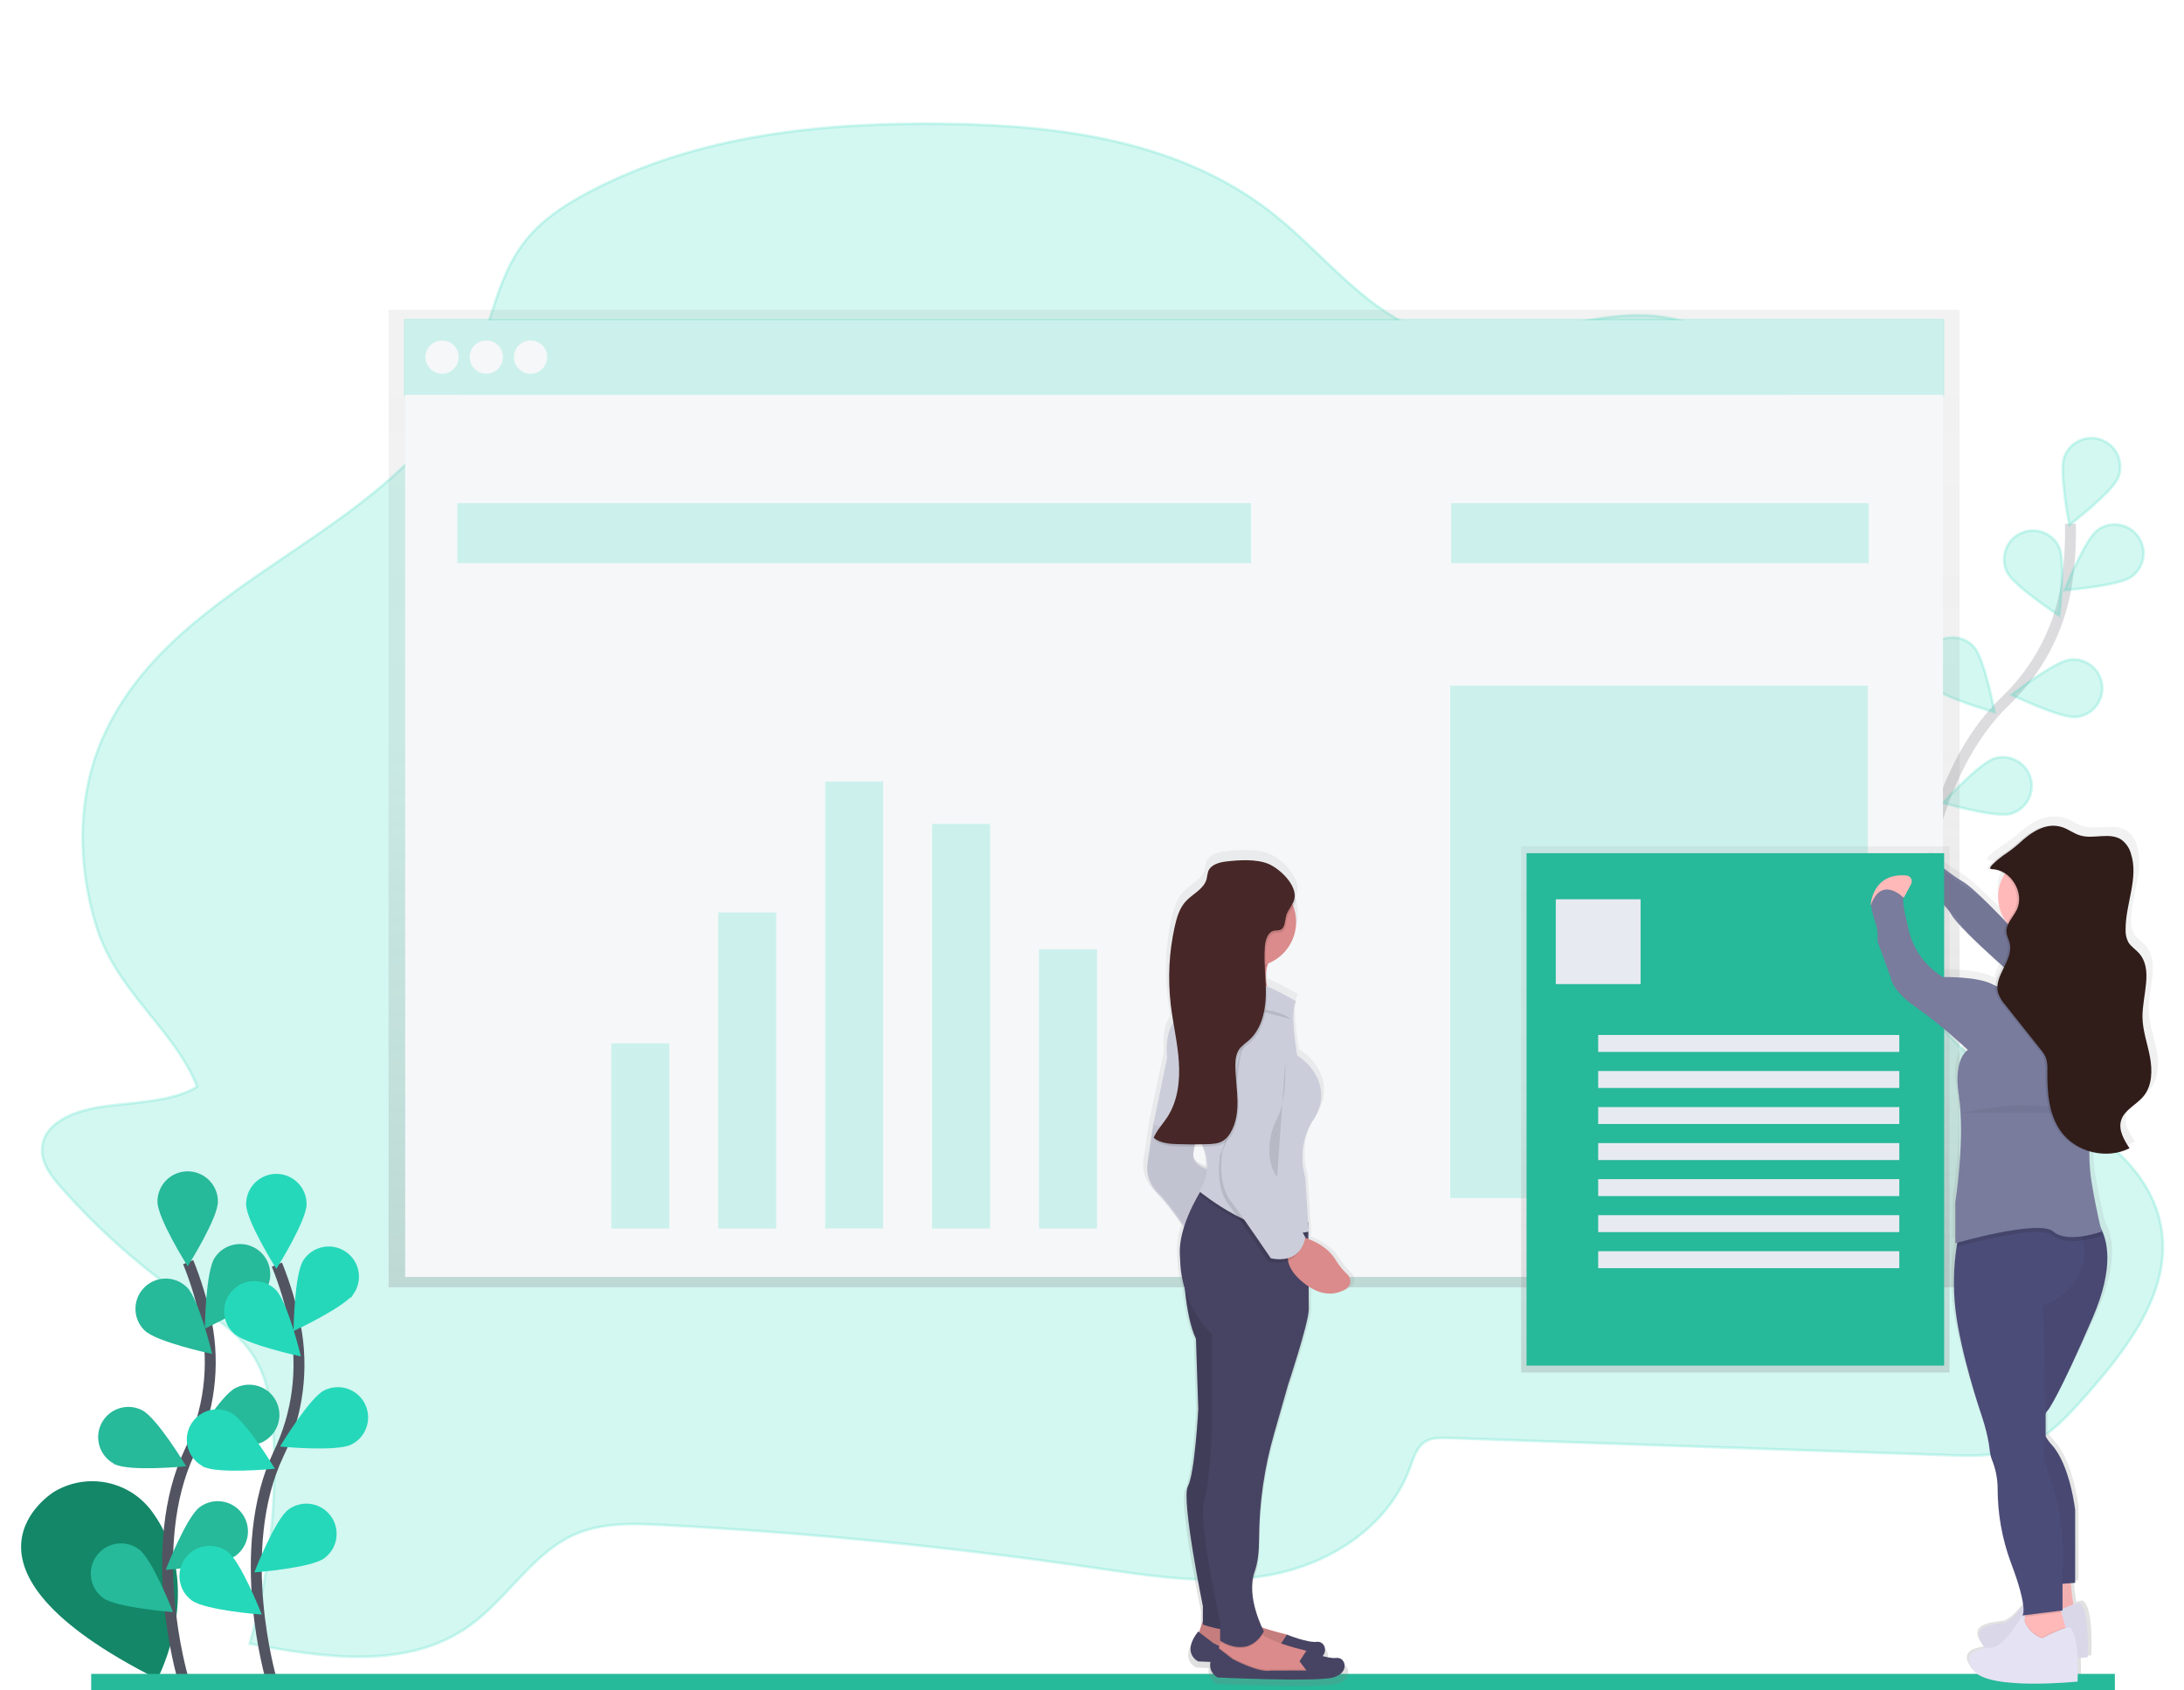 <?xml version="1.0" encoding="utf-8"?>
<!-- Generator: Adobe Illustrator 16.0.0, SVG Export Plug-In . SVG Version: 6.00 Build 0)  -->
<!DOCTYPE svg PUBLIC "-//W3C//DTD SVG 1.1//EN" "http://www.w3.org/Graphics/SVG/1.1/DTD/svg11.dtd">
<svg version="1.1" id="_x30_3030b4a-9996-4111-83fa-29dc66776d7b"
	 xmlns="http://www.w3.org/2000/svg" xmlns:xlink="http://www.w3.org/1999/xlink" x="0px" y="0px" width="400px" height="309.613px"
	 viewBox="300.395 214.608 400 309.613" enable-background="new 300.395 214.608 400 309.613" xml:space="preserve">
<path opacity="0.2" fill="#25D8BA" stroke="#25D8BA" stroke-width="0.5" stroke-miterlimit="10" d="M318.559,417.437
	c-4.661,0.758-10.506,2.925-10.452,7.963c0.027,2.556,1.725,4.733,3.375,6.603c7.017,7.994,15.02,15.063,23.82,21.039
	c4.203,2.847,8.72,5.569,11.512,9.969c2.792,4.402,3.496,10.002,3.717,15.331c0.544,12.616-0.942,25.237-4.404,37.382
	c13.683,2.605,28.943,4.89,40.346-3.341c6.828-4.928,11.446-13.185,19.054-16.603c5.08-2.284,10.832-2.082,16.371-1.791
	c26.216,1.381,52.368,3.97,78.455,7.768c10.925,1.593,22.06,3.395,32.869,1.337c10.81-2.059,21.444-8.773,25.429-19.661
	c0.613-1.678,1.165-3.55,2.54-4.56c1.243-0.9,2.87-0.881,4.381-0.827l91.303,3.139c5.003,0.171,10.18,0.311,14.759-1.748
	c4.439-1.992,7.854-5.825,11.139-9.581c7.516-8.568,15.599-19.109,13.388-30.737c-1.767-9.321-9.666-15.835-17.5-20.395
	s-16.476-8.292-22.232-15.582c-8.758-11.097-8.411-26.979-8.956-41.375c-0.494-13.037-2.101-26.008-4.797-38.773
	c-2.372-11.221-5.678-22.457-11.857-31.934c-6.179-9.477-15.628-17.065-26.316-18.456c-13.959-1.818-27.992,6.89-41.646,3.192
	c-11.536-3.107-19.475-14.149-29.033-21.8c-16.977-13.594-39.254-16.441-60.317-16.701c-22.332-0.284-45.255,1.977-65.16,12.463
	c-4.56,2.401-9.019,5.306-12.176,9.547c-4.839,6.506-6.012,15.245-9.178,22.849c-12.758,30.621-54.254,37.224-67.724,67.518
	c-4.781,10.747-4.734,23.28-1.25,34.567c3.749,12.145,14.297,18.852,18.48,29.44C331.993,416.575,324.016,416.549,318.559,417.437z"
	/>
<path opacity="0.2" fill="none" stroke="#535461" stroke-width="2" stroke-miterlimit="10" d="M651.754,381.329
	c0,0,1.864-24.768,15.862-38.226c5.907-5.606,9.836-12.978,11.196-21.008c0.611-3.817,0.872-7.682,0.777-11.546"/>
<path opacity="0.2" fill="#25D8BA" stroke="#25D8BA" stroke-width="0.5" stroke-miterlimit="10" d="M688.376,302.016
	c-1.033,2.718-8.973,8.781-8.973,8.781s-1.941-9.791-0.916-12.521c1.033-2.732,4.084-4.109,6.816-3.076
	c2.731,1.033,4.109,4.084,3.076,6.816H688.376z"/>
<path opacity="0.2" fill="#25D8BA" stroke="#25D8BA" stroke-width="0.5" stroke-miterlimit="10" d="M690.831,320.235
	c-2.35,1.732-12.304,2.493-12.304,2.493s3.685-9.278,6.035-11.01c2.351-1.731,5.659-1.229,7.391,1.122
	c1.731,2.351,1.229,5.66-1.122,7.391V320.235z"/>
<path opacity="0.2" fill="#25D8BA" stroke="#25D8BA" stroke-width="0.5" stroke-miterlimit="10" d="M680.698,345.954
	c-2.905,0.307-11.88-4.058-11.88-4.058s7.864-6.148,10.764-6.459c2.905-0.308,5.51,1.797,5.817,4.702
	C685.707,343.042,683.601,345.647,680.698,345.954L680.698,345.954L680.698,345.954z"/>
<path opacity="0.2" fill="#25D8BA" stroke="#25D8BA" stroke-width="0.5" stroke-miterlimit="10" d="M668.65,363.689
	c-2.813,0.777-12.397-1.993-12.397-1.993s6.712-7.379,9.523-8.184c2.81-0.794,5.73,0.841,6.524,3.651
	C673.093,359.973,671.46,362.895,668.65,363.689z"/>
<path opacity="0.2" fill="#25D8BA" stroke="#25D8BA" stroke-width="0.5" stroke-miterlimit="10" d="M667.943,319.334
	c1.239,2.645,9.62,8.067,9.62,8.067s1.192-9.912-0.047-12.557c-1.239-2.644-4.388-3.782-7.031-2.542S666.703,316.69,667.943,319.334
	z"/>
<path opacity="0.2" fill="#25D8BA" stroke="#25D8BA" stroke-width="0.5" stroke-miterlimit="10" d="M654.112,340.253
	c1.973,2.152,11.593,4.82,11.593,4.82s-1.828-9.814-3.802-11.966c-1.974-2.153-5.318-2.298-7.47-0.325
	c-2.153,1.974-2.299,5.318-0.325,7.471H654.112z"/>
<path fill="#6C63FF" d="M643.462,362.426c1.581,2.455,10.615,6.708,10.615,6.708s-0.145-9.981-1.726-12.429
	c-1.582-2.455-4.854-3.163-7.309-1.581c-2.455,1.582-3.163,4.854-1.581,7.31V362.426z"/>
<linearGradient id="SVGID_1_" gradientUnits="userSpaceOnUse" x1="-15.235" y1="126.803" x2="-15.235" y2="305.85" gradientTransform="matrix(1 0 0 -1 530.66 577.23)">
	<stop  offset="0" style="stop-color:#808080;stop-opacity:0.25"/>
	<stop  offset="0.54" style="stop-color:#808080;stop-opacity:0.12"/>
	<stop  offset="1" style="stop-color:#808080;stop-opacity:0.1"/>
</linearGradient>
<polygon fill="url(#SVGID_1_)" points="371.566,271.38 371.566,285.35 371.566,450.427 659.285,450.427 659.285,285.35 
	659.285,271.38 "/>
<rect x="374.607" y="273.271" fill="#F6F7F9" width="281.641" height="13.675"/>
<g opacity="0.2">
	
		<rect x="374.607" y="273.271" fill="#25D8BA" stroke="#25D8BA" stroke-width="0.5" stroke-miterlimit="10" width="281.641" height="13.675"/>
</g>
<rect x="374.607" y="286.946" fill="#F6F7F9" width="281.641" height="161.59"/>
<circle fill="#F6F7F9" cx="381.361" cy="280.025" r="3.041"/>
<circle fill="#F6F7F9" cx="389.463" cy="280.025" r="3.041"/>
<circle fill="#F6F7F9" cx="397.569" cy="280.025" r="3.041"/>
<g opacity="0.2">
	
		<rect x="384.399" y="307.041" fill="#25D8BA" stroke="#25D8BA" stroke-width="0.5" stroke-miterlimit="10" width="144.873" height="10.468"/>
</g>
<g opacity="0.2">
	
		<rect x="566.417" y="307.041" fill="#25D8BA" stroke="#25D8BA" stroke-width="0.5" stroke-miterlimit="10" width="75.98" height="10.468"/>
</g>
<g opacity="0.2">
	
		<rect x="412.596" y="405.988" fill="#25D8BA" stroke="#25D8BA" stroke-width="0.5" stroke-miterlimit="10" width="10.129" height="33.432"/>
	
		<rect x="432.182" y="382.009" fill="#25D8BA" stroke="#25D8BA" stroke-width="0.5" stroke-miterlimit="10" width="10.129" height="57.408"/>
	
		<rect x="451.769" y="358.033" fill="#25D8BA" stroke="#25D8BA" stroke-width="0.5" stroke-miterlimit="10" width="10.129" height="81.383"/>
	
		<rect x="471.355" y="365.802" fill="#25D8BA" stroke="#25D8BA" stroke-width="0.5" stroke-miterlimit="10" width="10.129" height="73.618"/>
	
		<rect x="490.941" y="388.762" fill="#25D8BA" stroke="#25D8BA" stroke-width="0.5" stroke-miterlimit="10" width="10.129" height="50.654"/>
</g>
<g opacity="0.2">
	
		<rect x="566.251" y="340.474" fill="#25D8BA" stroke="#25D8BA" stroke-width="0.5" stroke-miterlimit="10" width="75.979" height="93.373"/>
</g>
<linearGradient id="SVGID_2_" gradientUnits="userSpaceOnUse" x1="237.656" y1="-26.079" x2="237.656" y2="132.447" gradientTransform="matrix(1 0 0 -1 431.06 496.64)">
	<stop  offset="0" style="stop-color:#808080;stop-opacity:0.25"/>
	<stop  offset="0.54" style="stop-color:#808080;stop-opacity:0.12"/>
	<stop  offset="1" style="stop-color:#808080;stop-opacity:0.1"/>
</linearGradient>
<path fill="url(#SVGID_2_)" d="M695.372,406.917c-0.486-2.471-1.419-4.887-1.442-7.403c-0.034-4.086,2.142-8.832-0.718-11.85
	c-0.652-0.688-1.526-1.2-2.013-2.005c-0.365-0.694-0.54-1.475-0.505-2.26c-0.046-4.766,2.579-9.604,1.007-14.122
	c-0.308-1.014-0.941-1.896-1.803-2.513c-0.908-0.59-1.941-0.703-3.057-0.684c-1.006,0-2.065,0.112-3.106,0.133
	c-0.589,0-1.176-0.077-1.744-0.23c-1.204-0.341-2.226-1.129-3.418-1.518c-0.627-0.204-1.284-0.294-1.942-0.269
	c-2.609-0.085-4.994,1.65-6.852,3.332c-0.925,0.779-1.904,1.492-2.932,2.133c0.154-0.108-3.623,2.485-2.202,2.513
	c1.015,0.029,1.998,0.371,2.812,0.979c-1.762,2.719-1.605,6.256,0.389,8.809c-0.617-0.605-1.301-1.27-1.999-1.941
	c-2.083-2.047-4.991-4.793-6.359-5.543c-2.248-1.207-5.46-3.833-5.46-3.833s-4.175,2.33-2.891,5.565
	c0.615,0.19,1.213,0.425,1.791,0.703c0,0.43,0.084,0.856,0.245,1.255c1.321,0.417,2.57,1.029,3.709,1.817
	c0.128,0.179,0.248,0.364,0.357,0.556c0.555,0.971,2.283,2.738,4.396,4.703c1.483,1.487,3.438,3.267,5.384,4.979
	c-0.587,1.165-1.205,2.33-1.314,3.495c-0.149-0.059-0.295-0.126-0.438-0.201c-2.888-1.555-9.632-1.392-9.632-1.392
	s-5.619-2.936-6.742-9.581c0,0-1.122-4.02-0.804-5.1h-0.02l0.144-0.03l1.348-2.443c0.281-0.526,0.08-1.181-0.446-1.46
	c-0.136-0.073-0.285-0.115-0.438-0.125c-6.572-0.591-6.883,5.438-6.883,5.438h0.058l-0.019,0.051
	c0.805,3.864,1.444,3.554,1.285,6.646l2.567,6.8c0,0,0.159,2.33,4.816,5.411c4.657,3.08,9.954,7.884,9.954,7.884
	s-2.809,1.468-1.768,8.191c1.274,8.219-0.641,19.939-0.641,19.939v7.574l0.357-0.098c-0.047,0.252-0.09,0.521-0.135,0.813
	c-0.594,3.805-0.668,7.674-0.223,11.5c0.964,8.039,4.816,19.031,4.816,19.031s1.444,3.863,1.768,6.955
	c0.05,0.612,0.189,1.215,0.412,1.787c0.723,1.697,1.105,3.52,1.126,5.363c-0.016,4.634,0.823,9.229,2.473,13.56
	c1.628,4.132,2.234,6.556,2.413,7.97c-1.166,1.506-2.665,3.148-3.857,3.313c-2.248,0.311-6.583,0.617-3.693,4.327
	c0.101,0.128,0.211,0.245,0.334,0.353c-2.194,0.351-4.607,1.119-2.26,4.129c2.889,3.709,19.904,2.009,19.904,2.009
	s0.108-2.063,0-4.327c1.193-0.081,1.941-0.155,1.941-0.155s0.482-8.964-1.604-10.048c-0.386,0.041-0.765,0.133-1.127,0.272
	c-0.224-1.239-0.389-2.781-0.505-3.92l0.827-0.062v-0.062h0.051v-13.509c0,0-0.963-8.347-4.493-12.04
	c-0.454-0.465-0.846-0.987-1.165-1.554l-0.046-0.098c0.022-1.057,0.022-2.481,0-4.116l0.05-0.089
	c0.062-0.102,0.124-0.191,0.183-0.272c0.081-0.108,0.169-0.213,0.264-0.311l0.051-0.066l0,0c0,0,1.942-2.331,8.51-17.004
	c4.012-8.956,2.952-13.981,1.515-16.573c-0.304-1.164-0.937-3.774-1.729-8.244c-0.324-1.897-0.479-3.82-0.462-5.745
	c0.995,0.249,2.019,0.364,3.045,0.342c1.609,0.036,3.205-0.304,4.66-0.993c-1.049-1.531-2.144-3.325-1.616-5.085
	c0.599-2.004,2.969-2.925,4.336-4.541C695.814,412.178,695.856,409.39,695.372,406.917z"/>
<path fill="#797C9C" d="M654.691,372.295c0,0-3.984,2.3-2.757,5.52c0,0,4.14,1.227,5.825,4.292
	c1.686,3.064,14.717,14.103,14.717,14.103l9.515-4.751c0,0-3.306-4.411-13.761-7.495c0,0-6.164-6.604-8.312-7.834
	C657.77,374.897,654.691,372.295,654.691,372.295z"/>
<path opacity="0.05" enable-background="new    " d="M656.632,374.237c0,0-3.984,2.299-2.757,5.519c0,0,4.14,1.228,5.825,4.292
	s14.717,14.103,14.717,14.103l9.516-4.75c0,0-3.307-4.412-13.762-7.496c0,0-6.163-6.603-8.311-7.834
	C659.712,376.84,656.632,374.237,656.632,374.237z"/>
<path fill="#138768" d="M310.324,487.883c0,0-22.395,13.513,18.887,34.315c0,0,9.097-16.888-0.959-30.657
	c-4.041-5.554-11.597-7.208-17.59-3.852L310.324,487.883z"/>
<path fill="none" stroke="#535461" stroke-width="2" stroke-miterlimit="10" d="M333.854,521.881c0,0-7.018-23.845,1.305-41.365
	c3.543-7.333,4.612-15.617,3.045-23.609c-0.774-3.788-1.894-7.497-3.344-11.081"/>
<path fill="#6C63FF" d="M340.056,434.729c0,2.92-5.286,11.387-5.286,11.387s-5.286-8.467-5.286-11.387
	c0-2.921,2.368-5.288,5.288-5.288s5.288,2.367,5.288,5.288l0,0H340.056z"/>
<path fill="#6C63FF" d="M348.795,450.918c-1.589,2.449-10.626,6.684-10.626,6.684s0.163-9.981,1.752-12.429
	c1.587-2.45,4.861-3.15,7.311-1.563c2.451,1.588,3.151,4.861,1.563,7.312V450.918z"/>
<path fill="#6C63FF" d="M348.415,478.554c-2.606,1.316-12.55,0.389-12.55,0.389s5.182-8.544,7.788-9.85
	c2.607-1.314,5.787-0.268,7.102,2.34c1.314,2.608,0.268,5.787-2.34,7.102l0,0V478.554z"/>
<path fill="#6C63FF" d="M343.416,499.404c-2.33,1.735-12.3,2.52-12.3,2.52s3.662-9.286,6.012-11.021
	c2.348-1.737,5.659-1.241,7.395,1.106S345.763,497.667,343.416,499.404L343.416,499.404z"/>
<path fill="#6C63FF" d="M327.068,458.169c2.094,2.035,11.854,4.144,11.854,4.144s-2.388-9.71-4.486-11.729
	c-2.095-2.037-5.444-1.991-7.482,0.103c-2.038,2.096-1.992,5.445,0.103,7.483l0,0H327.068z"/>
<path fill="#6C63FF" d="M321.53,482.625c2.606,1.316,12.548,0.389,12.548,0.389s-5.181-8.545-7.788-9.85
	c-2.607-1.315-5.787-0.267-7.101,2.34c-1.315,2.607-0.267,5.787,2.34,7.102V482.625z"/>
<path fill="#6C63FF" d="M319.413,507.133c2.331,1.735,12.3,2.521,12.3,2.521s-3.662-9.286-6.012-11.022
	c-2.348-1.736-5.659-1.241-7.395,1.106S317.065,505.396,319.413,507.133L319.413,507.133z"/>
<path fill="#26B99A" stroke="#26B99A" stroke-width="0.5" stroke-miterlimit="10" d="M340.056,434.729
	c0,2.92-5.286,11.387-5.286,11.387s-5.286-8.467-5.286-11.387c0-2.921,2.368-5.288,5.288-5.288s5.288,2.367,5.288,5.288l0,0H340.056
	z"/>
<path fill="#26B99A" stroke="#26B99A" stroke-width="0.5" stroke-miterlimit="10" d="M348.795,450.918
	c-1.589,2.449-10.626,6.684-10.626,6.684s0.163-9.981,1.752-12.429c1.587-2.45,4.861-3.15,7.311-1.563
	c2.451,1.588,3.151,4.861,1.563,7.312V450.918z"/>
<path fill="#26B99A" stroke="#26B99A" stroke-width="0.5" stroke-miterlimit="10" d="M348.415,478.554
	c-2.606,1.316-12.55,0.389-12.55,0.389s5.182-8.544,7.788-9.85c2.607-1.314,5.787-0.268,7.102,2.34
	c1.314,2.608,0.268,5.787-2.34,7.102l0,0V478.554z"/>
<path fill="#26B99A" stroke="#26B99A" stroke-width="0.5" stroke-miterlimit="10" d="M343.416,499.404
	c-2.33,1.735-12.3,2.52-12.3,2.52s3.662-9.286,6.012-11.021c2.348-1.737,5.659-1.241,7.395,1.106S345.763,497.667,343.416,499.404
	L343.416,499.404z"/>
<path fill="#26B99A" stroke="#26B99A" stroke-width="0.5" stroke-miterlimit="10" d="M327.068,458.169
	c2.094,2.035,11.854,4.144,11.854,4.144s-2.388-9.71-4.486-11.729c-2.095-2.037-5.444-1.991-7.482,0.103
	c-2.038,2.096-1.992,5.445,0.103,7.483l0,0H327.068z"/>
<path fill="#26B99A" stroke="#26B99A" stroke-width="0.5" stroke-miterlimit="10" d="M321.53,482.625
	c2.606,1.316,12.548,0.389,12.548,0.389s-5.181-8.545-7.788-9.85c-2.607-1.315-5.787-0.267-7.101,2.34
	c-1.315,2.607-0.267,5.787,2.34,7.102V482.625z"/>
<path fill="#26B99A" stroke="#26B99A" stroke-width="0.5" stroke-miterlimit="10" d="M319.413,507.133
	c2.331,1.735,12.3,2.521,12.3,2.521s-3.662-9.286-6.012-11.022c-2.348-1.736-5.659-1.241-7.395,1.106
	S317.065,505.396,319.413,507.133L319.413,507.133z"/>
<path fill="none" stroke="#535461" stroke-width="2" stroke-miterlimit="10" d="M350.092,522.334c0,0-7.018-23.828,1.317-41.363
	c3.543-7.333,4.611-15.618,3.045-23.61c-0.774-3.788-1.894-7.497-3.344-11.08"/>
<path fill="#25D8BA" stroke="#25D8BA" stroke-width="0.5" stroke-miterlimit="10" d="M356.294,435.195
	c0,2.921-5.286,11.387-5.286,11.387s-5.286-8.466-5.286-11.387c0-2.92,2.368-5.288,5.288-5.288c2.92,0,5.288,2.368,5.288,5.288
	H356.294z"/>
<path fill="#25D8BA" stroke="#25D8BA" stroke-width="0.5" stroke-miterlimit="10" d="M365.037,451.368
	c-1.588,2.45-10.626,6.684-10.626,6.684s0.164-9.981,1.752-12.428c1.587-2.451,4.86-3.15,7.312-1.563
	c2.451,1.587,3.15,4.86,1.563,7.312V451.368z"/>
<path fill="#25D8BA" stroke="#25D8BA" stroke-width="0.5" stroke-miterlimit="10" d="M364.653,479.005
	c-2.606,1.317-12.549,0.389-12.549,0.389s5.181-8.544,7.787-9.849c2.612-1.315,5.796-0.264,7.111,2.349
	C368.317,474.507,367.266,477.69,364.653,479.005z"/>
<path fill="#25D8BA" stroke="#25D8BA" stroke-width="0.5" stroke-miterlimit="10" d="M359.654,499.857
	c-2.331,1.737-12.3,2.521-12.3,2.521s3.662-9.286,6.012-11.021c2.348-1.737,5.659-1.242,7.395,1.105
	S362.002,498.122,359.654,499.857L359.654,499.857z"/>
<path fill="#25D8BA" stroke="#25D8BA" stroke-width="0.5" stroke-miterlimit="10" d="M343.314,458.619
	c2.094,2.035,11.854,4.145,11.854,4.145s-2.389-9.71-4.486-11.729c-2.095-2.038-5.445-1.992-7.482,0.103
	c-2.038,2.095-1.992,5.444,0.103,7.482l0,0H343.314z"/>
<path fill="#25D8BA" stroke="#25D8BA" stroke-width="0.5" stroke-miterlimit="10" d="M337.769,483.075
	c2.606,1.317,12.549,0.389,12.549,0.389s-5.181-8.544-7.788-9.85c-2.607-1.314-5.787-0.267-7.102,2.341
	c-1.314,2.606-0.267,5.787,2.34,7.102l0,0V483.075z"/>
<path fill="#25D8BA" stroke="#25D8BA" stroke-width="0.5" stroke-miterlimit="10" d="M335.651,507.587
	c2.331,1.736,12.3,2.521,12.3,2.521s-3.662-9.286-6.012-11.021c-2.347-1.737-5.658-1.241-7.395,1.106
	C332.809,502.54,333.304,505.85,335.651,507.587L335.651,507.587z"/>
<rect x="317.347" y="521.504" fill="#26B99A" stroke="#26B99A" stroke-width="0.5" stroke-miterlimit="10" width="370.135" height="2.718"/>
<linearGradient id="SVGID_3_" gradientUnits="userSpaceOnUse" x1="87.564" y1="111.19" x2="87.564" y2="207.588" gradientTransform="matrix(1 0 0 -1 530.66 577.23)">
	<stop  offset="0" style="stop-color:#808080;stop-opacity:0.25"/>
	<stop  offset="0.54" style="stop-color:#808080;stop-opacity:0.12"/>
	<stop  offset="1" style="stop-color:#808080;stop-opacity:0.1"/>
</linearGradient>
<rect x="579.001" y="369.642" fill="url(#SVGID_3_)" width="78.443" height="96.398"/>
<rect x="580.233" y="371.157" fill="#26B99A" stroke="#26B99A" stroke-width="0.5" stroke-miterlimit="10" width="75.98" height="93.374"/>
<rect x="585.335" y="379.352" fill="#E8EAF1" width="15.536" height="15.536"/>
<rect x="593.104" y="404.21" fill="#E8EAF1" width="55.15" height="3.106"/>
<rect x="593.104" y="410.811" fill="#E8EAF1" width="55.15" height="3.107"/>
<rect x="593.104" y="417.414" fill="#E8EAF1" width="55.15" height="3.107"/>
<rect x="593.104" y="424.016" fill="#E8EAF1" width="55.15" height="3.107"/>
<rect x="593.104" y="430.62" fill="#E8EAF1" width="55.15" height="3.106"/>
<rect x="593.104" y="437.221" fill="#E8EAF1" width="55.15" height="3.107"/>
<rect x="593.104" y="443.825" fill="#E8EAF1" width="55.15" height="3.106"/>
<path fill="#FFB9B9" d="M679.524,503.044c0,0,0.459,6.741,1.228,7.511c0.77,0.769-6.898,1.228-6.898,1.228l1.072-8.738H679.524z"/>
<path opacity="0.05" enable-background="new    " d="M679.524,503.044c0,0,0.459,6.741,1.228,7.511
	c0.77,0.769-6.898,1.228-6.898,1.228l1.072-8.738H679.524z"/>
<path fill="#E4E2F3" d="M681.214,508.256c0,0-1.072,0-4.906,1.991c0,0-2.605-0.457-3.678-4.14c0,0-3.22,5.519-5.363,5.825
	c-2.145,0.308-6.284,0.614-3.526,4.292c2.757,3.679,19.007,1.993,19.007,1.993S683.203,509.327,681.214,508.256z"/>
<path opacity="0.05" enable-background="new    " d="M681.214,508.256c0,0-1.072,0-4.906,1.991c0,0-2.605-0.457-3.678-4.14
	c0,0-3.22,5.519-5.363,5.825c-2.145,0.308-6.284,0.614-3.526,4.292c2.757,3.679,19.007,1.993,19.007,1.993
	S683.203,509.327,681.214,508.256z"/>
<path fill="#FFB9B9" d="M678.911,513.468l-1.072,2.912l-7.05-1.992l0.389-2.89l0.098-0.699l0.268-1.941c0,0,5.978-1.534,5.978-0.777
	c0.08,0.633,0.209,1.257,0.388,1.868c0.246,0.944,0.553,2.017,0.777,2.719C678.818,513.16,678.911,513.468,678.911,513.468z"/>
<path fill="#4C4C78" d="M675.063,473.49c-0.781,1.317-0.781,2.955,0,4.272c0.3,0.554,0.671,1.065,1.103,1.525
	c3.371,3.68,4.291,11.956,4.291,11.956v13.333l-2.3,0.175l-3.677,0.283l-5.52-22.686c0,0-3.219-16.553-1.686-19.467
	c1.534-2.912,2.913-21.151,2.913-21.151l1.273-1.316l3.019-3.127h8.738c0.699,0.501,1.28,1.149,1.7,1.899
	c1.47,2.428,2.786,7.477-1.238,16.798c-6.284,14.562-8.125,16.86-8.125,16.86C675.367,473.041,675.201,473.258,675.063,473.49z"/>
<path opacity="0.05" enable-background="new    " d="M675.113,473.424c-0.781,1.317-0.781,2.956,0,4.272
	c0.301,0.554,0.672,1.066,1.103,1.526c3.371,3.679,4.292,11.955,4.292,11.955v13.334l-2.299,0.175l-3.679,0.283l-5.519-22.687
	c0,0-3.22-16.553-1.686-19.466c1.533-2.912,2.912-21.151,2.912-21.151l1.274-1.317l3.018-3.126h8.739
	c0.699,0.5,1.279,1.149,1.701,1.898c1.468,2.429,2.785,7.478-1.24,16.799c-6.284,14.561-8.124,16.859-8.124,16.859
	C675.417,472.975,675.251,473.191,675.113,473.424z"/>
<path opacity="0.1" enable-background="new    " d="M677.924,509.968l-6.637,0.831l0.267-1.941c0,0,5.979-1.534,5.979-0.777
	C677.612,508.719,677.744,509.35,677.924,509.968z"/>
<path fill="#4C4C78" d="M674.612,453.842c0,0,0.388,12.067,0.442,19.648c0,1.717,0,3.2,0,4.272c0.009,0.563-0.033,1.126-0.125,1.682
	c-0.458,1.379,0.459,4.443,0.459,4.443c2.301,6.058,3.242,12.546,2.757,19.008v6.742l-7.355,0.92c0,0,1.228-0.92-2.148-9.81
	c-1.577-4.307-2.378-8.859-2.365-13.447c-0.017-1.825-0.383-3.631-1.075-5.32c-0.211-0.569-0.342-1.166-0.388-1.771
	c-0.308-3.065-1.687-6.897-1.687-6.897s-3.678-10.876-4.598-18.853c-0.426-3.795-0.354-7.628,0.213-11.403
	c0.136-0.959,0.319-1.91,0.552-2.851c0,0,14.983-9.431,20.643-2.913c0.545,0.638,0.978,1.363,1.278,2.147
	c0.311,0.773,0.552,1.573,0.723,2.389C683.696,450.47,674.612,453.842,674.612,453.842z"/>
<circle fill="#FFB9B9" cx="674.158" cy="378.89" r="7.818"/>
<path fill="#FFB9B9" d="M669.866,383.792c0,0,3.219,9.042,0,13.796c-3.221,4.753,10.268,3.22,10.268,3.22l5.213-6.285
	c0,0-6.133,0-6.439-10.73C678.6,373.06,669.866,383.792,669.866,383.792z"/>
<path opacity="0.1" enable-background="new    " d="M685.346,440.967c-1.11,0.384-2.253,0.669-3.414,0.854
	c-1.906,0.295-4.159,0.307-5.476-0.854c-0.777-0.688-2.719-0.777-5.014-0.552c-4.867,0.466-11.45,2.28-12.709,2.638
	c0.135-0.96,0.319-1.911,0.551-2.852c0,0,14.984-9.43,20.644-2.913h3.271c0.699,0.501,1.28,1.149,1.701,1.899
	C685.183,440.407,685.346,440.967,685.346,440.967z"/>
<path opacity="0.1" enable-background="new    " d="M678.911,513.468l-1.072,2.912l-7.05-1.992l0.389-2.89
	c1.213,2.681,3.279,3.045,3.279,3.045c1.346-0.745,2.758-1.363,4.217-1.849C678.818,513.16,678.911,513.468,678.911,513.468z"/>
<path fill="#E4E2F3" d="M679.37,512.702c0,0-1.073,0-4.905,1.993c0,0-2.606-0.459-3.679-4.141c0,0-3.22,5.52-5.363,5.825
	c-2.145,0.307-6.284,0.614-3.526,4.291c2.758,3.68,19.008,1.993,19.008,1.993S681.361,513.774,679.37,512.702z"/>
<path fill="#FFB9B9" d="M643.004,380.385c0,0,0.299-5.969,6.571-5.387c0.589,0.06,1.018,0.586,0.958,1.176
	c-0.013,0.132-0.051,0.261-0.111,0.378l-1.286,2.42L643.004,380.385z"/>
<path fill="#797C9C" d="M679.217,396.36c0,0-7.512-1.228-9.504-2.758c0,0-1.534,2.913-4.291,1.379
	c-2.759-1.535-9.196-1.379-9.196-1.379c-3.417-2.093-5.764-5.556-6.439-9.504c0,0-1.073-3.985-0.777-5.049
	c0,0-3.986-4.141-5.979,1.379c0.777,3.833,1.379,3.526,1.228,6.602l2.451,6.743c0,0,0.151,2.299,4.599,5.363
	c4.446,3.064,9.504,7.818,9.504,7.818s-2.685,1.457-1.687,8.126c1.22,8.155-0.612,19.771-0.612,19.771v7.513
	c0,0,15.329-4.443,17.932-2.148c2.603,2.296,8.89,0,8.89,0s-0.776-2.606-1.841-8.891c-1.064-6.283,0.152-12.428,0.152-12.428
	s3.984-10.576,5.825-14.868c1.842-4.292-1.379-10.098-4.599-12.261s-4.416-0.858-4.416-0.858S686.116,394.981,679.217,396.36z"/>
<path opacity="0.05" enable-background="new    " d="M659.522,418.502c0,0,1.224-0.295,7.353-1.216
	c6.129-0.92,16.86,1.228,16.86,1.228"/>
<path opacity="0.1" enable-background="new    " d="M664.82,373.825c3.496,0.074,6.082,4.386,4.532,7.496
	c-0.679,1.368-1.996,2.571-1.86,4.09c0.063,0.691,0.432,1.317,0.591,1.992c0.735,3.107-2.982,6.017-2.132,9.085
	c0.291,0.823,0.741,1.579,1.328,2.226l6.454,8.133c0.393,0.447,0.717,0.95,0.964,1.491c0.246,0.771,0.341,1.582,0.279,2.389
	c-0.03,3.884,0.222,8.052,2.514,11.2c2.754,3.784,8.366,5.143,12.541,3.035c-1.003-1.52-2.048-3.299-1.555-5.05
	c0.572-1.984,2.832-2.901,4.137-4.501c1.577-1.942,1.616-4.7,1.166-7.15c-0.45-2.451-1.355-4.848-1.376-7.342
	c-0.03-4.05,2.043-8.758-0.688-11.748c-0.624-0.684-1.456-1.188-1.922-1.988c-0.351-0.694-0.517-1.468-0.481-2.245
	c-0.043-4.723,2.463-9.527,0.958-14.005c-0.285-0.997-0.89-1.872-1.72-2.494c-2.129-1.433-5.08-0.042-7.542-0.776
	c-1.165-0.338-2.124-1.123-3.263-1.507c-3.068-1.037-5.907,1.045-8.028,3.041c-0.882,0.771-1.817,1.477-2.8,2.112
	C667.07,371.227,663.46,373.798,664.82,373.825z"/>
<path fill="#301C19" d="M665.208,373.825c3.495,0.074,6.082,4.386,4.532,7.496c-0.679,1.368-1.996,2.571-1.86,4.09
	c0.063,0.691,0.432,1.317,0.591,1.992c0.734,3.107-2.982,6.017-2.133,9.085c0.291,0.823,0.741,1.579,1.328,2.226l6.455,8.133
	c0.392,0.447,0.717,0.95,0.964,1.491c0.246,0.771,0.341,1.582,0.279,2.389c-0.031,3.884,0.222,8.052,2.513,11.2
	c2.755,3.784,8.366,5.143,12.542,3.035c-1.003-1.52-2.048-3.299-1.555-5.05c0.572-1.984,2.832-2.901,4.137-4.501
	c1.577-1.942,1.615-4.7,1.166-7.15c-0.45-2.451-1.355-4.848-1.376-7.342c-0.031-4.05,2.043-8.758-0.688-11.748
	c-0.624-0.684-1.456-1.188-1.922-1.988c-0.351-0.694-0.517-1.468-0.481-2.245c-0.043-4.723,2.462-9.527,0.958-14.005
	c-0.285-0.997-0.89-1.872-1.721-2.494c-2.128-1.433-5.079-0.042-7.542-0.776c-1.164-0.338-2.124-1.123-3.262-1.507
	c-3.068-1.037-5.908,1.045-8.029,3.041c-0.881,0.771-1.816,1.477-2.799,2.112C667.457,371.227,663.849,373.798,665.208,373.825z"/>
<linearGradient id="SVGID_4_" gradientUnits="userSpaceOnUse" x1="1654.044" y1="-26.854" x2="1654.044" y2="126.323" gradientTransform="matrix(1 0 0 -1 -1124.939 496.64)">
	<stop  offset="0" style="stop-color:#808080;stop-opacity:0.25"/>
	<stop  offset="0.54" style="stop-color:#808080;stop-opacity:0.12"/>
	<stop  offset="1" style="stop-color:#808080;stop-opacity:0.1"/>
</linearGradient>
<path fill="url(#SVGID_4_)" d="M547.872,447.755c-0.889-0.83-1.661-1.777-2.295-2.815c-1.345-2.112-3.593-3.25-5.135-3.818v-0.687
	h0.093l-0.042-0.637h0.042l-0.108-1.687l0,0l0,0l-0.548-8.419c0,0-1.979-5.645,1.515-10.81c3.497-5.166,0.218-10.121-3.067-12.06
	c0,0-1.554-8.184-0.218-10.121c-1.785-1.036-3.628-1.974-5.516-2.809c-0.028-0.101-0.056-0.204-0.082-0.311
	c-0.034-0.776-0.08-1.526-0.123-2.287c0.044-0.394,0.116-0.782,0.217-1.166c0.043-0.159,0.089-0.322,0.14-0.488
	c3.22-1.249,5.347-4.34,5.364-7.792c0-0.986-0.175-1.965-0.521-2.89c0.17-0.286,0.302-0.595,0.389-0.916
	c0.172-0.93-0.015-1.891-0.521-2.688c-0.871-1.941-3.064-3.717-4.661-4.365c-2.28-0.932-5.714-0.711-8.086-0.427
	c-1.332,0.159-2.854,0.609-3.336,1.841c-0.128,0.467-0.229,0.939-0.303,1.418c-0.498,1.88-2.653,2.757-3.986,4.194
	c-1.164,1.27-1.692,2.986-2.074,4.66c-1.093,4.797-1.354,9.745-0.776,14.631c0.137,1.127,0.315,2.245,0.505,3.363
	c-0.8,1.126-1.521,3.106-1.192,6.604l-2.629,12.49l-1.095,7.321c-0.301,2.076,0.437,4.17,1.973,5.6
	c1.678,1.647,3.713,4.432,4.967,6.238c-0.547,1.597-0.817,3.275-0.799,4.963c0.026,0.777,0.069,1.512,0.124,2.218
	c0.111,1.491,0.395,2.963,0.839,4.39c0.306,3.006,0.916,6.852,2.104,9.321l0.438,13.135c0,0-0.655,12.06-1.973,14.429
	c-1.315,2.369,2.851,22.398,2.851,22.398v2.8l-0.702,2.052l-0.176-0.133c-3.288,4.094,0,5.601,0,5.601s0.894,0.043,2.331,0.097
	c-0.251,1.179,0.325,2.378,1.401,2.918c0,0,18.643,0.862,21.929,0s2.413-3.884,0.657-3.662c-0.889,0.03-1.775-0.087-2.626-0.346
	c1.025-1.201,0.206-2.829-1.1-2.669c-1.755,0.214-5.701-1.348-5.701-1.348v0.027c-0.127-0.048-0.257-0.087-0.388-0.117
	c-1.467-0.333-2.914-0.741-4.339-1.223c-0.847-1.813-2.796-6.692-1.398-10.486c0.633-1.71,0.839-3.985,0.839-6.191
	c0.034-6.651,1.005-13.266,2.886-19.646l2.63-9.037c0,0,3.728-10.983,3.945-13.981l-0.031-4.397
	c3.084,1.985,5.531,1.383,7.096,0.462c0.812-0.462,1.094-1.494,0.631-2.305C548.136,448.028,548.015,447.881,547.872,447.755z
	 M518.607,424.91c0.073-0.313,0.136-0.659,0.189-1.021c0.519,0,1.036,0,1.555,0c0.641,1.315,0.91,2.78,0.776,4.237
	C519.939,427.738,518.16,426.813,518.607,424.91z"/>
<path fill="#DB8B8B" d="M520.693,511.572l-0.843,2.531l2.742,2.742l9.072,2.11l6.54-0.633l-0.423-2.331l0,0
	c-0.256-1.017-1.058-1.805-2.078-2.043c-2.688-0.633-7.814-2.07-8.894-4.074L520.693,511.572z"/>
<path opacity="0.1" enable-background="new    " d="M520.693,511.572l-0.843,2.531l2.742,2.742l9.072,2.11l6.54-0.633l-0.423-2.331
	l0,0c-0.256-1.017-1.058-1.805-2.078-2.043c-2.688-0.633-7.814-2.07-8.894-4.074L520.693,511.572z"/>
<path fill="#474463" d="M536.096,517.693l-1.267-1.689l1.267-1.942c0,0,3.798,1.534,5.483,1.32c1.686-0.213,2.533,2.742-0.633,3.589
	c-3.165,0.847-21.102,0-21.102,0s-3.165-1.475,0-5.483l2.743,2.108c0,0,4.66,2.533,6.964,2.109L536.096,517.693z"/>
<path fill="#DB8B8B" d="M541.782,521.277l-6.541,0.634l-9.065-2.125l-2.74-2.719l0.225-0.671l0.314-0.94l0.307-0.92l6.117-1.689
	c0.311,0.505,0.734,0.93,1.239,1.242c1.988,1.358,5.558,2.33,7.651,2.831c0.088,0.021,0.175,0.047,0.26,0.077
	c0.901,0.303,1.587,1.043,1.818,1.966L541.782,521.277z"/>
<path opacity="0.1" enable-background="new    " d="M541.782,521.277l-6.541,0.634l-9.065-2.125l-2.74-2.719l0.225-0.671
	l2.521,1.941c0,0,4.661,2.532,6.964,2.109h6.541l-1.267-1.69l1.138-1.755c0.902,0.303,1.586,1.043,1.818,1.965L541.782,521.277z"/>
<path fill="#474463" d="M539.681,520.644l-1.266-1.688l1.266-1.942c0,0,3.799,1.533,5.483,1.32c1.686-0.214,2.532,2.742-0.632,3.588
	c-3.166,0.848-21.102,0-21.102,0s-3.166-1.475,0-5.482l2.741,2.107c0,0,4.66,2.533,6.964,2.109L539.681,520.644z"/>
<path fill="#DB8B8B" d="M534.402,398.266c0,0-10.128,1.057-8.649-3.165c0.413-1.196,0.52-2.478,0.312-3.725
	c-0.264-1.548-0.875-3.016-1.79-4.292l9.495,1.476c-0.567,0.952-1.001,1.979-1.285,3.049
	C531.353,396.088,534.402,398.266,534.402,398.266z"/>
<path fill="#474463" d="M517.103,446.381c0,0,0.211,9.073,2.331,13.504l0.423,12.871c0,0-0.633,11.815-1.898,14.138
	c-1.267,2.322,2.741,21.944,2.741,21.944v3.375c0,0,6.743,2.523,8.654-0.428l-1.899-25.108l0.842-34.815L517.103,446.381z"/>
<path opacity="0.1" enable-background="new    " d="M517.103,446.381c0,0,0.211,9.073,2.331,13.504l0.423,12.871
	c0,0-0.633,11.815-1.898,14.138c-1.267,2.322,2.741,21.944,2.741,21.944v3.375c0,0,6.743,2.523,8.654-0.428l-1.899-25.108
	l0.842-34.815L517.103,446.381z"/>
<path fill="#CBCDDA" d="M512.886,417.252l-1.267,3.375l-1.057,7.174c-0.289,2.026,0.419,4.069,1.899,5.484
	c2.532,2.531,5.906,7.806,5.906,7.806l4.009-12.04c0,0-4.009-0.634-3.374-3.375c0.632-2.742,0.423-7.807,0.423-7.807
	L512.886,417.252z"/>
<path opacity="0.05" enable-background="new    " d="M512.886,416.863l-1.267,3.375l-1.057,7.174
	c-0.289,2.026,0.419,4.069,1.899,5.484c2.532,2.532,5.906,7.807,5.906,7.807l4.009-12.041c0,0-4.009-0.633-3.374-3.375
	c0.632-2.742,0.423-7.807,0.423-7.807L512.886,416.863z"/>
<path opacity="0.1" enable-background="new    " d="M531.637,514.081c-2.72,4.272-6.917,1.845-7.667,1.363l0.307-0.92l6.117-1.689
	C530.705,513.342,531.131,513.768,531.637,514.081z"/>
<path fill="#474463" d="M540.104,454.603c-0.21,2.955-3.798,13.714-3.798,13.714l-2.529,8.855
	c-1.813,6.262-2.749,12.744-2.781,19.264c0,2.159-0.197,4.389-0.807,6.063c-1.689,4.66,1.689,10.972,1.689,10.972
	c-2.956,5.274-8.017,1.689-8.017,1.689v-3.375c0,0-4.008-18.355-2.956-21.943c1.053-3.589,1.477-13.295,1.477-13.295v-17.512
	c-3.381-3.369-5.437-7.841-5.792-12.601c-0.05-0.69-0.089-1.417-0.115-2.171c-0.172-4.762,3.083-10.343,4.353-12.331
	c0.308-0.481,0.498-0.75,0.498-0.75l18.643,7.38h0.043v0.723v1.596L540.104,454.603z"/>
<path opacity="0.1" enable-background="new    " d="M533.773,388.56c-0.568,0.952-1.001,1.979-1.286,3.049
	c-2.083,0.793-4.397,0.709-6.419-0.232c-0.263-1.548-0.876-3.016-1.791-4.292L533.773,388.56z"/>
<circle fill="#DB8B8B" cx="529.552" cy="383.496" r="8.229"/>
<path opacity="0.1" enable-background="new    " d="M540.104,440.888h-0.089c-8.848,1.818-19.956-7.403-19.956-7.403
	c0.3-0.495,0.56-1.016,0.776-1.553c0.308-0.481,0.498-0.75,0.498-0.75l18.643,7.38l0.046,0.738L540.104,440.888z"/>
<path fill="#CBCDDA" d="M537.782,398.053c0,0-11.815-7.173-15.613-4.222l-5.274,6.75c0,0-3.375,1.057-2.742,7.807l-2.532,12.238
	l7.597,1.899c0,0,4.432,4.221,0.843,10.338c0,0,11.183,9.283,20.045,7.38l-0.652-9.907c0,0-1.899-5.484,1.476-10.549
	c3.374-5.064,0.21-9.916-2.955-11.814C537.995,407.973,536.515,399.952,537.782,398.053z"/>
<path fill="#DB8B8B" d="M538.416,441.098c0,0,4.431,0.843,6.54,4.222c0.608,1.015,1.353,1.942,2.21,2.757
	c0.683,0.624,0.732,1.683,0.107,2.365c-0.107,0.119-0.231,0.221-0.368,0.304c-1.675,1.006-4.403,1.628-7.854-1.208
	C533.14,444.687,538.416,441.098,538.416,441.098z"/>
<path opacity="0.1" enable-background="new    " d="M531.874,402.065c0,0-4.222-0.424-5.274,10.549
	c-1.052,10.973-2.741,13.504-2.741,13.504s-1.057,5.698,1.476,9.073c2.533,3.375,7.38,10.549,7.38,10.549s5.273,1.475,6.33-3.799
	l-6.54-12.237c0,0-1.057-4.223,1.476-7.174C536.512,419.578,538.416,399.952,531.874,402.065z"/>
<path fill="#CBCDDA" d="M532.298,401.432c0,0-4.223-0.424-5.274,10.549c-1.054,10.973-2.743,13.504-2.743,13.504
	s-1.057,5.697,1.477,9.073c2.533,3.374,7.379,10.549,7.379,10.549s5.274,1.475,6.33-3.799l-6.54-12.238c0,0-1.053-4.218,1.476-7.158
	C536.931,418.972,538.838,399.319,532.298,401.432z"/>
<path opacity="0.1" enable-background="new    " d="M535.778,409.344c0,0,0.423,6.541-1.477,10.129
	c-1.898,3.589-1.898,8.23,0,10.763"/>
<path opacity="0.1" enable-background="new    " d="M536.833,401.328c0,0-1.688-1.69-6.54-1.9c-4.851-0.209-6.965-1.689-6.965-1.689
	"/>
<path opacity="0.1" enable-background="new    " d="M525.082,372.862c-1.282,0.159-2.746,0.598-3.209,1.802
	c-0.123,0.458-0.22,0.922-0.291,1.391c-0.477,1.846-2.552,2.719-3.834,4.109c-1.129,1.242-1.626,2.925-1.996,4.567
	c-1.05,4.703-1.301,9.549-0.742,14.336c0.412,3.495,1.256,6.944,1.488,10.459c0.233,3.515-0.194,7.213-2.116,10.164
	c-0.827,1.271-1.915,2.385-2.502,3.783c1.212,0.983,2.879,1.123,4.44,1.165c1.812,0.063,3.625,0.063,5.437,0
	c0.951-0.03,1.942-0.094,2.77-0.575c0.606-0.387,1.106-0.921,1.452-1.554c1.037-1.763,1.301-3.883,1.255-5.923
	c-0.047-2.039-0.369-4.074-0.388-6.12c-0.021-1.115,0.065-2.296,0.706-3.208c0.462-0.661,1.166-1.104,1.767-1.636
	c2.261-2,3.034-5.212,3.107-8.23c0.074-3.018-0.423-6.039-0.167-9.045c0.101-1.165,0.54-2.591,1.697-2.819
	c0.371-0.016,0.74-0.063,1.104-0.141c0.929-0.357,0.839-1.666,1.104-2.625c0.298-1.076,1.216-1.907,1.476-2.995
	c0.605-2.552-2.642-5.601-4.77-6.489C530.682,372.365,527.38,372.587,525.082,372.862z"/>
<path fill="#472727" d="M524.887,372.438c-1.282,0.16-2.746,0.599-3.209,1.803c-0.122,0.458-0.22,0.922-0.291,1.391
	c-0.477,1.845-2.552,2.719-3.833,4.109c-1.13,1.242-1.627,2.924-1.997,4.567c-1.05,4.702-1.301,9.548-0.741,14.335
	c0.411,3.496,1.254,6.944,1.487,10.459s-0.194,7.213-2.116,10.165c-0.827,1.27-1.915,2.384-2.502,3.782
	c1.212,0.982,2.879,1.123,4.44,1.166c1.812,0.062,3.625,0.062,5.437,0c0.951-0.031,1.942-0.094,2.77-0.575
	c0.607-0.387,1.107-0.922,1.452-1.554c1.037-1.764,1.302-3.884,1.255-5.923c-0.046-2.039-0.369-4.075-0.388-6.121
	c-0.021-1.114,0.065-2.296,0.706-3.208c0.462-0.66,1.166-1.103,1.767-1.636c2.261-1.999,3.034-5.212,3.108-8.229
	c0.073-3.019-0.424-6.039-0.168-9.046c0.102-1.165,0.54-2.59,1.698-2.819c0.371-0.015,0.74-0.062,1.103-0.14
	c0.929-0.357,0.839-1.667,1.104-2.626c0.299-1.075,1.216-1.906,1.476-2.994c0.606-2.552-2.642-5.601-4.77-6.49
	C530.472,371.942,527.17,372.159,524.887,372.438z"/>
</svg>
